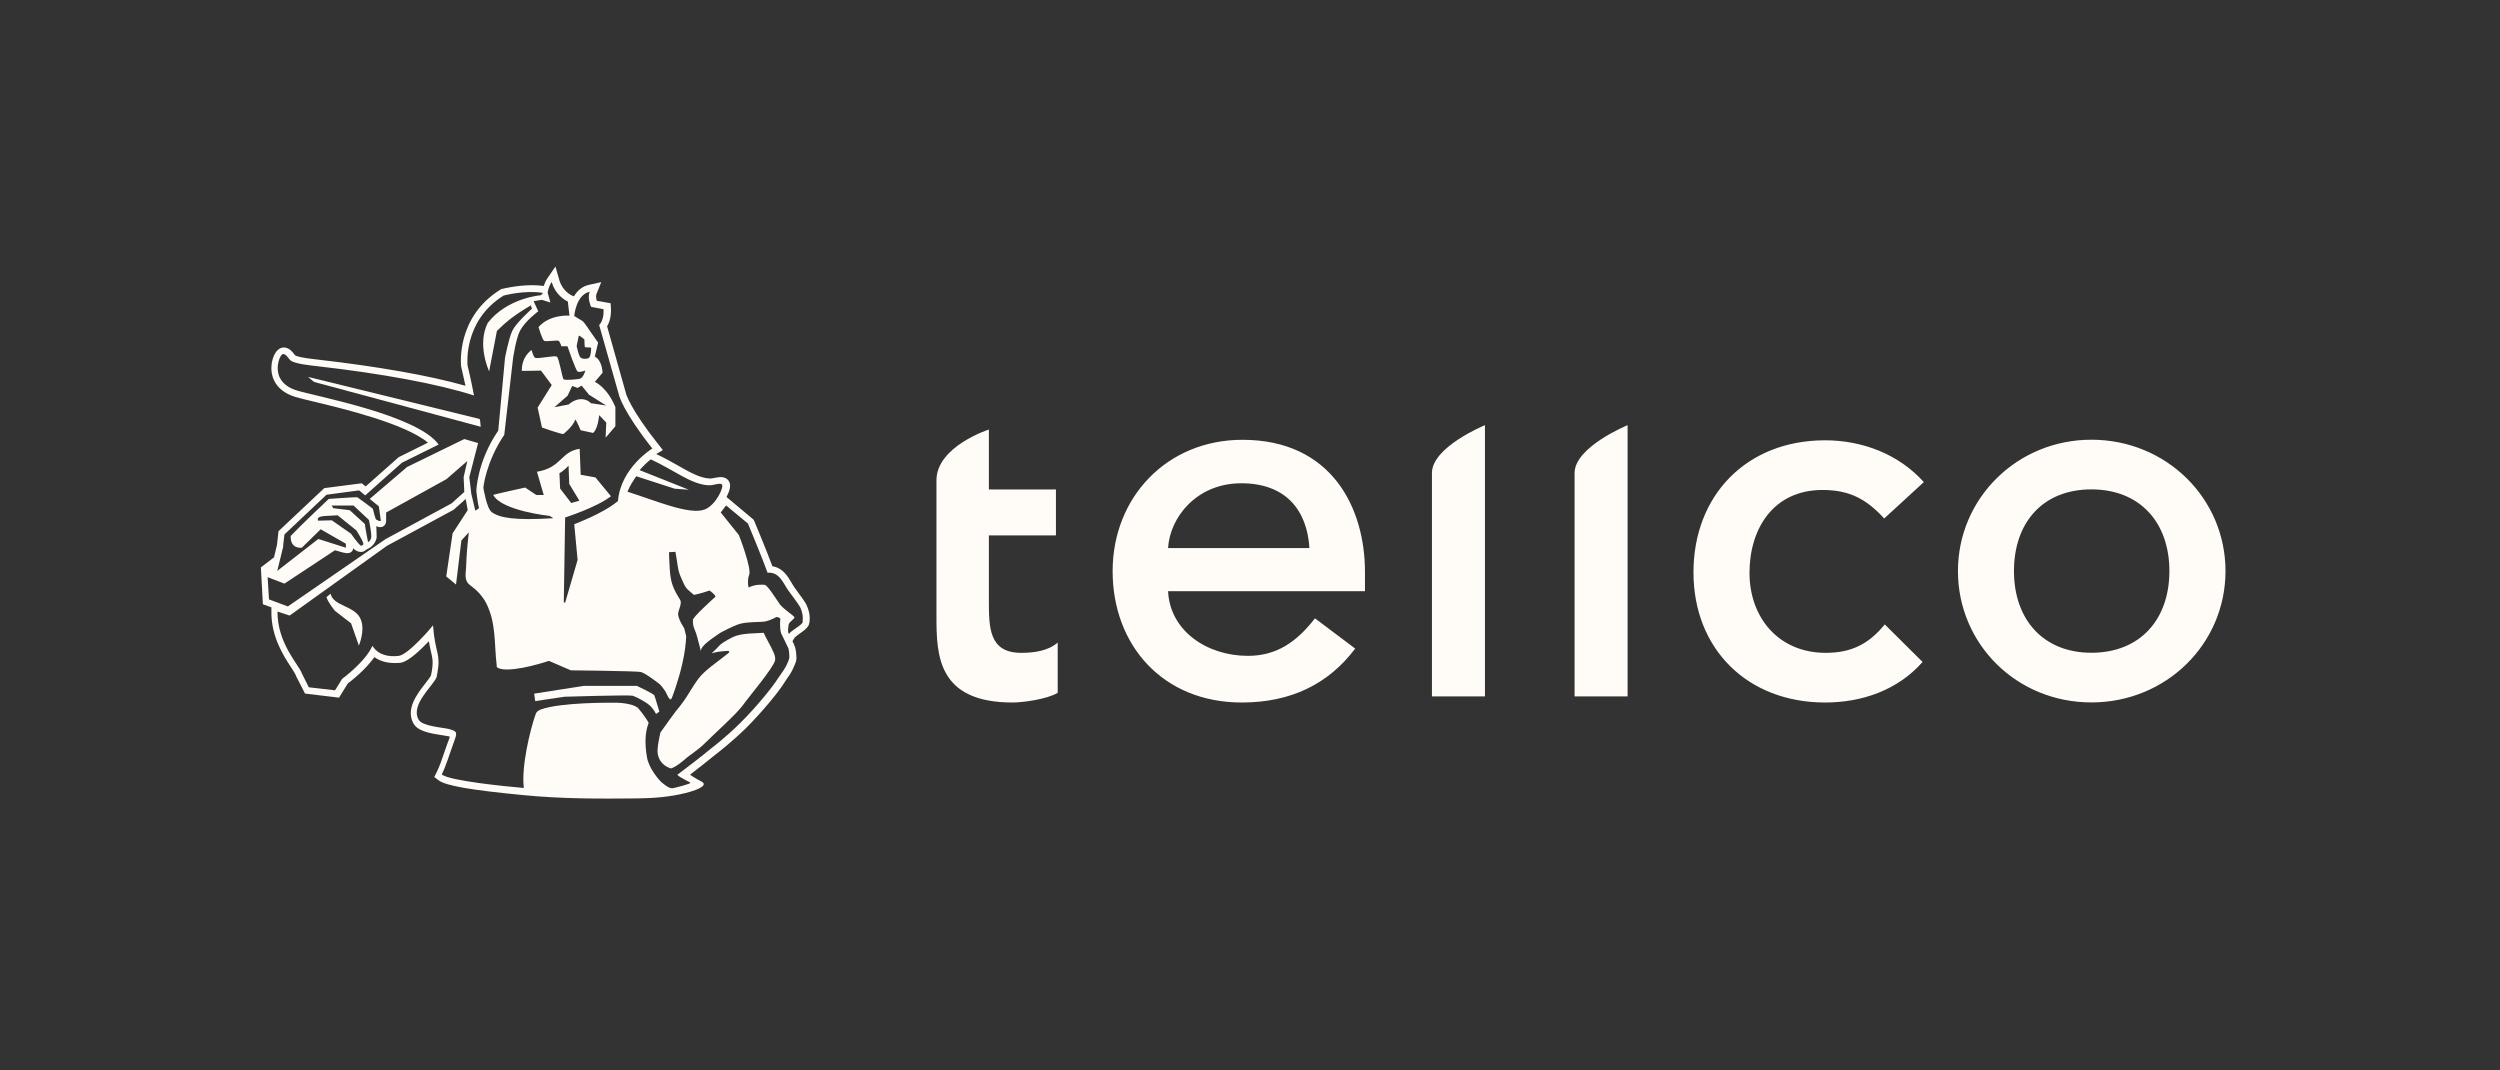 <svg width="299" height="128" viewBox="0 0 299 128" fill="none" xmlns="http://www.w3.org/2000/svg">
<rect x="0" y="0" width="299" height="128" fill="#333333" stroke="none"/>
<path d="M126.29 64.03H118.27V71.78C118.27 75.04 118.27 78.08 122.13 78.08C123.66 78.08 125.34 77.86 126.5 76.85V82.86C125.19 83.65 122.27 84.02 121.11 84.02C112.15 84.02 112 78.38 112 73.74V57.45C112 53.39 118.27 51.37 118.27 51.37V58.54H126.29V64.04V64.03ZM139.7 70.69C139.92 75.47 144.37 78.44 149.25 78.44C152.68 78.44 155.08 76.78 157.27 73.95L162.08 77.57C158.87 81.84 154.35 84.02 148.52 84.02C139.05 84.02 133.07 77.14 133.07 68.31C133.07 59.48 139.56 52.6 148.6 52.6C159.24 52.6 163.25 60.71 163.25 68.39V70.71H139.7V70.69ZM156.61 65.55C156.32 60.99 153.77 57.8 148.45 57.8C143.13 57.8 139.92 61.86 139.7 65.55H156.61ZM171.26 56.57C171.26 53.45 177.6 50.85 177.6 50.85V83.29H171.26V56.58V56.57ZM188.32 56.57C188.32 53.45 194.66 50.85 194.66 50.85V83.29H188.32V56.58V56.57ZM225.34 62C223.22 59.68 221.18 58.6 217.98 58.6C212.15 58.6 209.24 63.16 209.24 68.52C209.24 73.88 212.74 78.08 218.35 78.08C221.48 78.08 223.53 76.99 225.42 74.68L229.94 79.17C226.95 82.57 222.65 84.02 218.28 84.02C209.02 84.02 202.54 77.65 202.54 68.45C202.54 59.25 208.88 52.66 218.28 52.66C222.73 52.66 227.1 54.32 230.09 57.66L225.35 62.01L225.34 62ZM250.13 52.59C259.1 52.59 266.17 59.61 266.17 68.3C266.17 76.99 259.1 84.01 250.13 84.01C241.16 84.01 234.17 76.99 234.17 68.3C234.17 59.61 241.24 52.59 250.13 52.59ZM250.13 78.07C255.96 78.07 259.46 74.09 259.46 68.3C259.46 62.51 255.96 58.53 250.13 58.53C244.3 58.53 240.87 62.51 240.87 68.3C240.87 74.09 244.37 78.07 250.13 78.07Z" fill="#FFFCF7"/>
<path d="M78.26 83.16C78.14 82.96 76.17 82.03 76.17 82.03H69.81L63.89 82.96L64.01 83.85L67.51 83.33C67.51 83.33 75.28 83.09 75.68 83.21C76.08 83.33 77.33 84.02 77.57 84.26C77.65 84.3 78.09 84.66 78.46 85.39C78.58 85.31 78.7 85.23 78.86 85.11C78.66 84.47 78.34 83.34 78.26 83.18V83.16Z" fill="#FFFCF7"/>
<path d="M91.35 75.68C90.38 75.76 88.89 75.72 87.93 76.08C87.57 76.2 86.44 76.81 86.08 77.17C85.84 77.45 85.4 77.86 85.11 78.14C85.71 77.94 86.28 77.9 86.88 77.86C86.96 77.86 87.12 77.82 87.2 77.9C87.24 77.94 87.2 78.02 87.16 78.06C87.12 78.14 86.92 78.26 86.88 78.3C85.83 79.15 84.3 80.15 83.54 81.16C83.26 81.52 82.69 82.41 82.37 82.93C82.13 83.37 81.48 84.3 80.8 85.1C80.68 85.26 79.67 86.63 78.99 87.6C78.87 88.12 78.55 89.53 78.67 90.18C78.91 91.43 79.88 91.79 80.24 91.91C80.88 91.71 81.69 91.02 82.09 90.66C82.45 90.34 83.5 89.69 84.26 88.93C85.31 87.88 88.21 85.27 88.85 84.34C89.53 83.37 92.55 79.83 92.71 78.94C92.75 78.62 92.63 78.21 92.43 77.85C92.31 77.49 91.42 75.96 91.34 75.68H91.35Z" fill="#FFFCF7"/>
<path d="M39.53 71.01L39.05 71.41C39.17 71.97 40.06 73.06 40.06 73.06L41.99 74.55L42.92 77.21C42.92 77.21 43.69 75.44 43.16 74.11C42.52 72.42 39.86 72.54 39.54 71.01H39.53Z" fill="#FFFCF7"/>
<path d="M57.37 50.11L36.84 45.08L37.56 45.68L57.49 51.04C57.45 50.56 57.45 50.4 57.37 50.11Z" fill="#FFFCF7"/>
<path d="M96.44 72.31C96.29 72 95.92 71.49 95.41 70.8C95.22 70.54 95.03 70.29 94.95 70.16C94.86 70.02 94.77 69.87 94.67 69.7C94.22 68.93 93.62 67.91 92.38 67.73C91.74 65.98 90.29 62.5 90.22 62.34L90.14 62.16L86.89 59.44C87.13 58.99 87.28 58.56 87.31 58.27C87.38 57.64 87.04 57.35 86.89 57.25C86.69 57.12 86.46 57.06 86.19 57.06C85.96 57.06 85.72 57.11 85.5 57.15C85.3 57.19 85.09 57.23 84.92 57.23C84.9 57.23 84.89 57.23 84.87 57.23C83.71 57.17 82.49 56.48 81.09 55.68C80.32 55.24 79.44 54.75 78.48 54.3H78.49L79.28 53.83L78.71 53.11C75.38 48.92 74.87 47.08 74.87 47.08V47.06L72.61 39.03C73.14 38.16 73.08 37.04 73.07 36.9L73.03 36.27L71.37 35.97C71.3 35.7 71.25 35.37 71.34 35.16L71.91 33.74L70.42 34.07C69.58 34.26 69.01 34.82 68.64 35.44L68.37 35.33C68.37 35.33 67.29 34.85 66.9 33.51L66.43 31.88L65.47 33.28C65.29 33.54 65.14 33.86 65.03 34.2C64.6 34.14 64.13 34.11 63.64 34.11C61.79 34.11 60.12 34.54 60.05 34.55L59.93 34.58L59.83 34.65C54.56 37.93 55.12 43.57 55.15 43.81V43.86L55.17 43.91C55.17 43.92 55.41 44.93 55.67 46.14C51.42 44.93 45.26 43.84 38.11 43.02L37.86 42.99C36.08 42.8 35.48 42.62 35.3 42.5C35.27 42.47 35.22 42.4 35.19 42.36C34.96 42.06 34.6 41.61 34.02 41.56H33.98H33.95C33.67 41.56 33.27 41.67 32.93 42.22C32.44 43.01 32.23 44.4 32.79 45.52C33.23 46.42 34.07 47.08 35.28 47.46C35.72 47.6 36.49 47.78 37.56 48.04C40.95 48.85 48.47 50.66 51.18 52.94L47.68 54.68L43.73 58.18L43.27 57.8L38.78 58.38L33.31 63.53L33.13 65.15L32.77 66.66L31.2 67.86L31.44 72.27L32.46 72.64V73.12C32.41 76.12 33.91 78.43 34.81 79.81C35.05 80.18 35.32 80.6 35.37 80.75L35.39 80.82L36.48 82.95L40.55 83.44L41.59 81.75C42.07 81.39 43.73 80.08 44.78 78.59C45.42 79.06 46.24 79.3 47.23 79.3C47.4 79.3 47.59 79.3 47.78 79.28C48.11 79.25 48.92 79.19 51.29 76.69C51.37 77.18 51.46 77.56 51.54 77.91C51.73 78.74 51.84 79.19 51.62 80.41C51.61 80.48 51.59 80.54 51.58 80.6C51.57 80.66 51.56 80.73 51.54 80.79C51.45 81 51.13 81.4 50.85 81.76C49.91 82.97 48.49 84.79 49.45 86.53C49.98 87.49 51.59 87.73 52.87 87.93C53.16 87.97 53.44 88.02 53.6 88.05C53.69 88.07 53.76 88.09 53.81 88.11C53.76 88.26 53.69 88.46 53.62 88.64L53.6 88.68C53.41 89.18 53.26 89.65 53.1 90.1C52.82 90.93 52.57 91.66 52.24 92.33L51.94 92.93L52.47 93.33C53.31 93.97 56.26 94.49 62.63 95.1C67.14 95.54 71.69 95.54 76.21 95.49C78.16 95.47 80.11 95.32 82.01 94.84C83.86 94.37 84.61 93.85 83.91 93.48C83.91 93.48 82.82 92.91 82.53 92.65C83.55 91.86 84.87 90.83 85.61 90.22C85.81 90.07 87.53 88.73 89.15 87.15C91.16 85.17 93.23 82.6 93.77 81.7C93.86 81.55 93.99 81.37 94.12 81.17C94.37 80.82 94.62 80.45 94.79 80.09L94.81 80.04C94.97 79.7 95.12 79.37 95.2 79.12C95.35 78.64 95.16 77.59 95.09 77.4C95.02 77.2 94.91 76.95 94.78 76.68L95.05 76.24C95.14 76.14 95.45 75.93 95.63 75.79C96.16 75.41 96.5 75.16 96.68 74.84L96.72 74.77L96.74 74.7C96.78 74.59 97.08 73.63 96.44 72.31ZM84.71 58.04C85.31 58.08 86.04 57.72 86.32 57.92C86.68 58.16 85.59 60.46 84.27 60.94C82.46 61.63 78.35 59.85 75.05 58.81C75.33 58.09 75.69 57.56 76.1 56.96L80.69 58.45L82.38 58.57L76.5 56.23C76.9 55.75 77.39 55.3 77.83 54.94C80.65 56.23 82.62 57.92 84.72 58.04H84.71ZM65.82 36.14C65.82 36.14 65.58 35.25 65.5 35.01C65.54 34.61 65.74 34.08 65.98 33.72C66.5 35.49 67.91 36.06 67.91 36.06L68.11 37.75C68.11 37.75 65.77 37.55 64.41 39.12C64.41 39.12 64.85 40.65 65.09 40.77C65.33 40.89 66.66 40.65 66.82 40.77C66.98 40.89 67.14 41.41 67.14 41.41H67.87C67.87 41.41 68.84 44.27 69.08 44.43C69.32 44.59 70.01 44.31 70.01 44.31C70.01 44.31 69.81 45.08 69.41 45.28C69.25 45.36 67.56 45.52 67.4 45.36C67.24 45.2 66.88 42.86 66.6 42.66C66.32 42.46 64.31 42.98 63.98 42.78C63.78 42.66 63.58 41.86 63.58 41.86C63.58 41.86 62.37 42.62 62.41 44.36C63.26 44.36 64.7 44.32 64.7 44.32L65.99 46.05L64.3 48.75L64.82 51.13C64.82 51.13 67.32 52.02 67.4 51.9C67.48 51.82 68.53 51.01 68.81 50.17C68.93 50.25 69.45 51.46 69.45 51.46L70.94 51.78C71.54 51.26 71.66 49.65 71.66 49.65L72.51 50.54L72.43 52.35L73.6 50.98V48.69C72.59 46.27 71.14 45.67 71.14 45.67L72.07 44.58C72.07 44.58 72.03 43.09 71.14 42.65L71.54 40.96C71.54 40.96 71.38 40.8 71.38 40.76C71.26 40.6 71.14 40.4 71.02 40.24C70.74 39.88 70.5 39.47 70.21 39.07C70.09 38.95 70.01 38.79 69.89 38.63C69.73 38.39 69.45 38.27 69.2 38.11C69 37.99 68.84 37.91 68.68 37.79C68.68 37.79 68.88 35.25 70.53 34.89C70.21 35.66 70.69 36.7 70.69 36.7L72.18 36.98C72.18 36.98 72.3 38.23 71.66 38.87L74.04 47.28C74.04 47.28 74.48 49.17 78.02 53.64C78.02 53.64 74.24 55.93 73.91 59.92C72.1 61.45 68.72 62.66 68.68 62.7C68.68 62.74 69.08 66.97 69.08 66.97L67.59 72.08L67.43 72.04L67.59 61.89C67.59 61.89 71.37 60.68 73.07 59.35L71.22 57.1L69.45 56.78L69.33 53.68C67.04 54 67.2 55.93 64.22 56.42L65.03 59.2H64.14L62.81 58.31C62.81 58.31 58.91 59.16 58.99 59.2C60 61.09 65.71 61.7 65.71 61.7C65.71 61.7 66.07 61.86 66.15 61.98C61.52 62.26 59.79 61.94 58.82 61.26C58.18 60.78 57.81 58.32 57.81 58.32C57.81 58.32 58.09 55.3 60.31 52L61.36 42.86C61.36 42.86 61.72 40.4 62.21 39.52C62.89 38.31 64.38 37.23 64.38 37.23L63.82 36.02L64.79 35.86L65.84 36.18L65.82 36.14ZM70.7 41.65C70.7 41.89 70.66 42.58 70.46 42.78C70.3 42.94 69.73 42.98 69.45 42.78C69.21 42.58 69.01 41.57 68.97 41.41V41.37L69.21 40.2C69.21 40.2 69.29 40.12 69.33 40.16L69.85 40.56L69.89 40.6L69.93 41.45C69.93 41.45 69.97 41.53 70.01 41.53L70.65 41.57C70.65 41.57 70.73 41.61 70.69 41.65H70.7ZM72.51 48.5L70.66 48.22C70.66 48.22 70.3 47.74 69.49 47.74C68.68 47.74 68 48.38 68 48.38L66.31 48.7L67.88 47.33L68.44 46.16L69.08 46.4L69.56 46.12L70.45 47.21L72.5 48.5H72.51ZM66.99 58.44L66.91 56.59C67.39 56.35 68 55.7 68 55.7L68.08 57.87L69.29 59.88L68.32 60.16L66.99 58.43V58.44ZM33.86 65.29L34.02 63.92L39.05 59.17L42.95 58.65L43.68 59.25L48.07 55.34L52.46 53.17C49.96 49.63 37.6 47.37 35.47 46.69C34.67 46.45 33.86 45.97 33.46 45.16C32.86 43.91 33.5 42.3 33.9 42.34C34.26 42.38 34.54 42.94 34.75 43.11C35.31 43.55 37.29 43.71 37.97 43.8C45.7 44.68 52.46 45.93 56.69 47.3C56.37 45.57 55.92 43.72 55.92 43.72C55.92 43.72 55.32 38.41 60.23 35.35C60.23 35.35 62.73 34.67 64.94 35.03L64.7 35.31C64.7 35.31 60.71 35.59 58.34 38.61C57.01 41.23 58.5 44.41 58.5 44.41L59.43 39.58C60.52 38.49 61.56 37.65 63.5 36.52C63.54 36.76 63.62 36.92 63.62 36.92C63.62 36.92 61.77 38.57 61.28 39.54C60.84 40.46 60.4 42.8 60.4 42.8L59.59 51.5C57.05 55.2 56.97 58.71 56.97 58.71C56.97 58.71 57.13 60.24 57.29 60.76C57.29 60.8 56.85 61.08 56.85 61.08L56.37 59.07L56.13 57.06L57.18 52.99L55.53 52.51L48.69 55.85L44.22 59.67L45.31 60.56L45.55 62.29C45.39 62.37 45.07 62.21 44.95 62.09C44.87 61.97 44.59 60.84 44.59 60.84C44.59 60.84 42.82 59.51 42.74 59.47C42.66 59.43 39.32 59.67 39.32 59.67C39.32 59.67 35.74 63.05 34.77 64.1C34.69 65.71 36.1 65.51 36.1 65.51L38.35 63.3L41.37 65.03V65.51C41.09 65.43 38.07 64.46 38.07 64.46L33.16 68.28L33.89 65.3L33.86 65.29ZM41.83 61.02L39.86 60.78L39.66 60.46H42.28L44.13 62.19C44.13 62.19 44.41 63.6 44.41 64.12C44.41 64.64 44.01 64.89 44.01 64.81C43.89 64.25 43.61 62.64 43.65 62.68L41.84 61.03L41.83 61.02ZM43.44 65.13C43.4 65.21 43.2 65.29 43.12 65.25C42.68 64.85 41.99 63.84 41.99 63.84L39.69 62.23L38.04 62.27C37.92 61.95 38.12 61.75 38.93 61.71L40.38 61.63L42.63 63.44C42.63 63.44 43.27 64.45 43.44 64.93C43.44 65.01 43.48 65.09 43.44 65.13ZM32.17 71.69L32.01 69.03L34.02 69.8L40.06 65.81C40.06 65.81 41.27 66.17 41.27 66.13C41.79 66.25 42.23 66.01 42.23 65.57C42.75 66.09 43.32 66.09 43.6 65.89C43.8 65.73 43.88 65.69 44.12 65.57C44.68 65.29 45.05 64.6 45.05 64.2L45.01 62.91C45.33 63.15 46.14 63.15 46.18 62.31V61.3L53.39 57.31L55.89 55.14L55.45 57.07L55.53 58.84L54 60.21L46.11 64.48L34.43 72.53L32.18 71.69H32.17ZM94.37 78.78C94.33 79.02 94.13 79.42 94.01 79.67C93.77 80.15 93.28 80.76 93 81.2C92.48 82.05 90.5 84.54 88.49 86.51C86.84 88.16 85.03 89.53 85.03 89.53C84.02 90.38 81.81 92.07 81 92.67C81.16 92.79 81.28 92.91 81.44 92.99C81.56 93.07 81.68 93.11 81.8 93.19C82.2 93.43 82.57 93.55 82.57 93.63C82.57 93.75 80.88 94.19 80.48 94.27C80.16 94.31 79.84 94.15 79.15 93.59C78.71 93.19 77.58 91.82 77.38 90.57C77.1 89 77.14 87.55 77.58 86.46C77.18 85.69 76.29 84.65 76.29 84.65C75.28 83.93 73.15 84.05 73.15 84.05C73.15 84.05 67.11 83.97 64.66 84.86C64.54 84.94 64.38 84.98 64.26 85.1C64.14 85.22 64.06 85.38 64.02 85.54C63.42 87.27 62.33 91.66 62.65 94.24C60.31 94.04 53.83 93.39 52.83 92.63C53.39 91.5 53.72 90.29 54.24 88.88C54.68 87.67 54.8 87.47 53.68 87.19C52.87 86.99 50.5 86.87 50.06 86.06C49.05 84.25 51.87 81.99 52.23 80.95C52.23 80.87 52.27 80.75 52.27 80.67C52.27 80.63 52.31 80.59 52.31 80.51C52.75 78.09 52.03 78.17 51.79 74.79C51.75 74.87 48.81 78.37 47.64 78.45C46.47 78.57 45.26 78.37 44.54 77.24C43.69 79.17 40.92 81.19 40.92 81.19L40.07 82.56L36.93 82.2L36.09 80.51C35.77 79.55 33.15 76.93 33.19 73.14L34.64 73.62L46.28 65.28L54.25 60.97L55.7 59.68L55.94 61.01L54.13 63.79L53.37 68.94L54.54 69.91L55.18 64.64L56.07 63.67C55.91 65.04 55.79 66.41 55.75 67.78C55.71 68.66 55.47 69.43 56.23 69.99C57.04 70.59 57.68 71.24 58.16 72.16C59.37 74.58 59.09 77.03 59.41 79.61C59.41 79.61 59.25 79.85 59.93 80.01C61.74 80.37 65.65 79.04 65.65 79.04L68.27 80.17C68.27 80.17 76.08 80.25 76.64 80.37C77.2 80.49 78.89 81.82 78.89 81.82C79.13 82.02 79.53 82.62 79.53 82.62C79.69 82.78 79.97 83.75 80.26 83.63C80.38 83.55 81.19 81.21 81.59 79.44C81.91 78.07 82.03 76.98 82.07 76.1C81.99 75.78 81.91 75.42 81.83 75.13C81.83 75.13 81.02 73.96 81.11 73.32C81.15 72.96 81.59 72.15 81.35 71.75C80.46 70.3 80.22 69.7 80.1 68.05C80.02 66.88 80.02 66 80.02 66.04L80.78 66C80.78 66 80.94 66.85 81.06 67.73C81.18 68.57 81.38 68.9 81.75 69.74C82.07 70.47 82.35 70.59 83 71.15C83 71.15 83.97 70.95 84.85 70.63C84.85 70.63 85.41 70.95 85.58 71.36C85.62 71.32 82.64 73.98 82.88 74.18C82.84 74.94 83.08 75.23 83.24 75.71C83.4 76.15 83.76 77.68 83.84 77.92C83.68 77.23 85.53 76.15 85.93 75.83C86.29 75.55 87.78 74.86 88.22 74.7C89.23 74.3 91.08 74.46 91.64 74.3C92.24 74.14 92.73 73.86 92.81 73.82C92.93 73.74 93.37 73.9 93.33 74.06C93.29 74.3 93.25 75.11 93.41 75.71C93.73 76.4 94.14 77.2 94.3 77.56C94.34 77.68 94.46 78.53 94.38 78.77L94.37 78.78ZM95.98 74.47C95.78 74.83 94.61 75.44 94.37 75.8C94.13 75.72 94.33 74.67 94.33 74.67C94.41 74.35 95.09 73.98 95.01 73.82C94.93 73.62 93.76 72.89 93.28 72.29C92.72 71.48 91.83 70.04 91.47 69.95C91.19 69.91 90.26 69.87 89.54 70.27C89.42 69.91 89.42 69.22 89.58 68.82C89.98 68.1 88.37 63.99 88.37 63.99L86.2 61.29L86.84 60.45L89.46 62.62C89.46 62.62 91.31 67.09 91.8 68.5C93.21 68.38 93.65 69.71 94.26 70.59C94.54 70.99 95.51 72.24 95.71 72.64C96.19 73.69 95.95 74.41 95.99 74.45L95.98 74.47Z" fill="#FFFCF7"/>
</svg>
